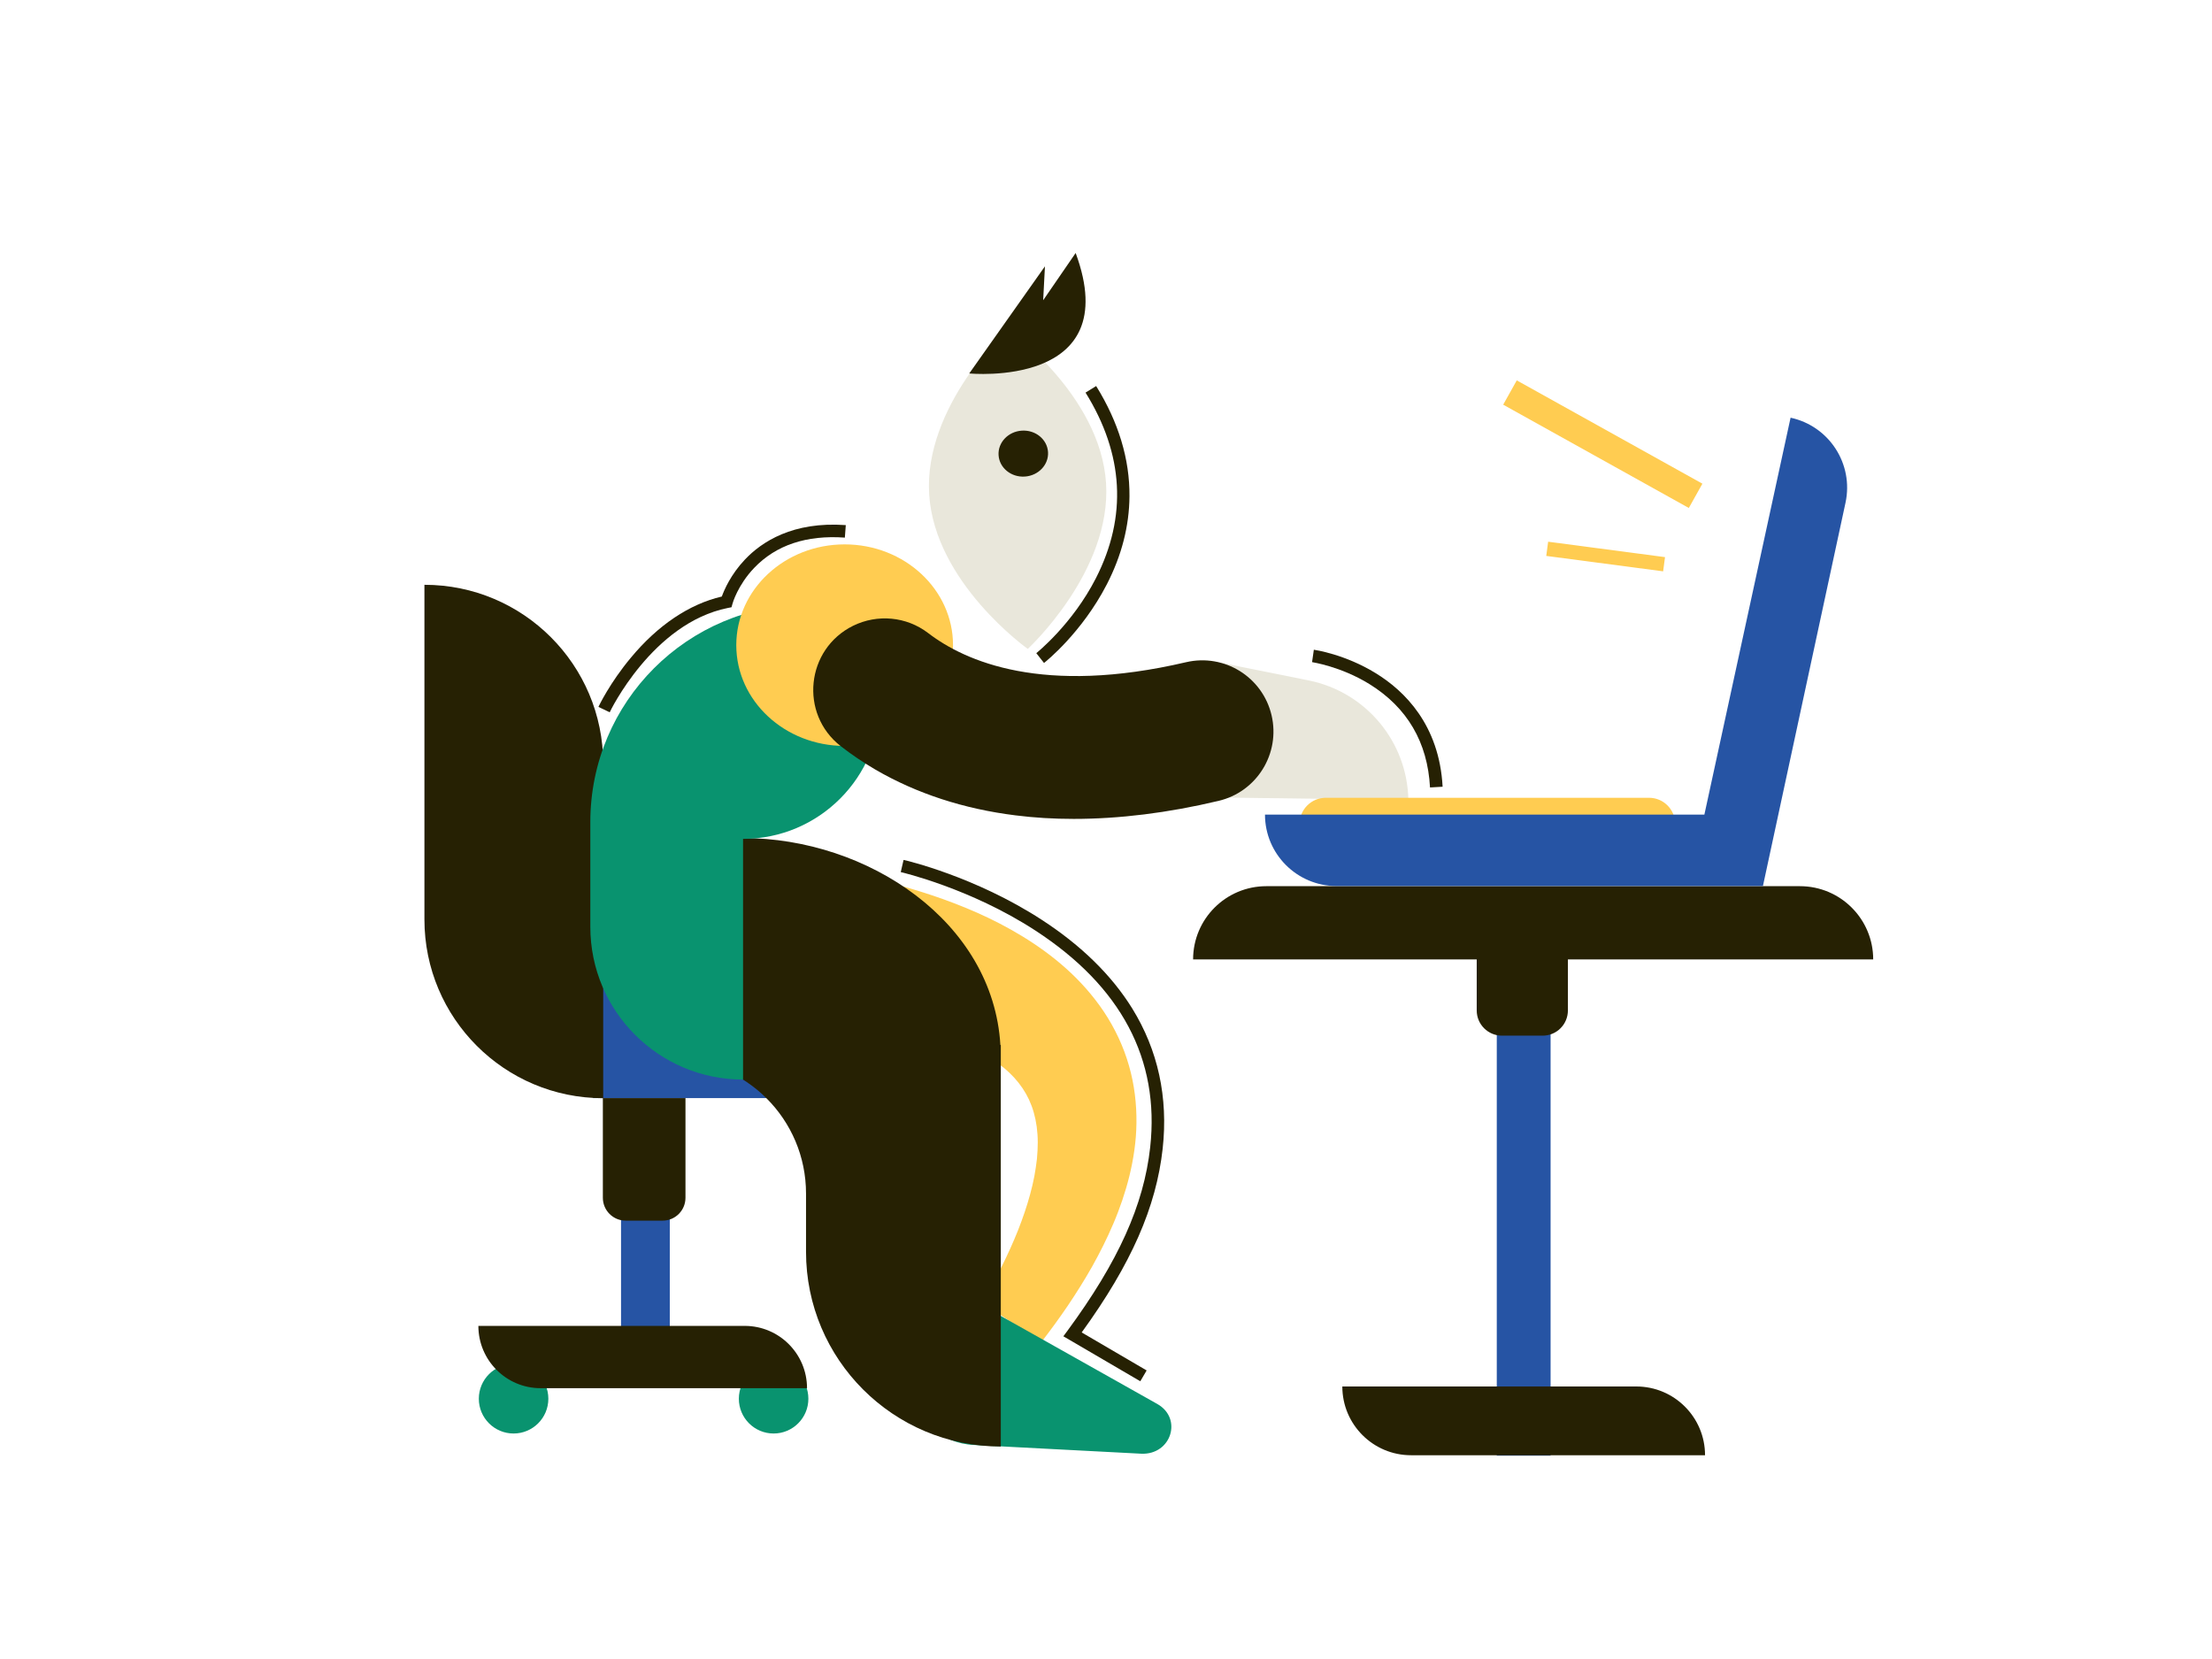 <?xml version="1.0" encoding="UTF-8"?><svg version="1.1" xmlns="http://www.w3.org/2000/svg" xmlns:xlink="http://www.w3.org/1999/xlink" viewBox="0 0 1600 1200" width="1600" height="1200" x="0px" y="0px">
    
    
    <!-- ITEM 0 -->
    <g>
        <defs>
            <clipPath id="clip-path-id-viewbox-item-0">
                <rect x="0.0" y="0.0" width="422.314" height="805.632"/>
            </clipPath>
        </defs>
        <g transform="translate(307.0 423.0) rotate(0.0 161.0 307.0) scale(0.762 0.762)">
            <g clip-path="url(#clip-path-id-viewbox-item-0)" transform="translate(-0.0 -0.0)">
                
<g>
	<g>
		<g>
			<g>
				<circle style="fill:#09936F;" cx="331.466" cy="772.636" r="32.997"/>
			</g>
		</g>
	</g>
	<g>
		<g>
			<g>
				<circle style="fill:#09936F;" cx="84.634" cy="772.636" r="32.997"/>
			</g>
		</g>
	</g>
	<g>
		<g>
			<g>
				<rect x="186.624" y="589.44" style="fill:#2654A4;" width="46.281" height="170.983"/>
			</g>
		</g>
	</g>
	<g>
		<g>
			<g>
				<path style="fill:#2654A4;" d="M422.314,487.236H160.055V374.105h149.128C371.664,374.105,422.314,424.755,422.314,487.236      L422.314,487.236z"/>
			</g>
		</g>
	</g>
	<g>
		<g>
			<g>
				<path style="fill:#262103;" d="M169.697,487.343L169.697,487.343C75.976,487.343,0,411.367,0,317.646V0h0      c93.721,0,169.697,75.976,169.697,169.697V487.343z"/>
			</g>
		</g>
	</g>
	<g>
		<g>
			<g>
				<path style="fill:#262103;" d="M226.102,603.581H191.07c-11.981,0-21.694-9.713-21.694-21.694v-94.651h78.421v94.651      C247.796,593.869,238.083,603.581,226.102,603.581z"/>
			</g>
		</g>
	</g>
	<g>
		<g>
			<g>
				<path style="fill:#262103;" d="M363.177,762.619H110.346c-32.66,0-59.137-26.476-59.137-59.137v0h252.831      C336.701,703.482,363.177,729.958,363.177,762.619L363.177,762.619z"/>
			</g>
		</g>
	</g>
</g>

            </g>
        </g>
    </g>
    
    <!-- ITEM 1 -->
    <g>
        <defs>
            <clipPath id="clip-path-id-viewbox-item-1">
                <rect x="0.0" y="0.0" width="818.5" height="1153.5"/>
            </clipPath>
        </defs>
        <g transform="translate(427.0 183.0) rotate(0.0 308.0 434.5) scale(0.753 0.753)">
            <g clip-path="url(#clip-path-id-viewbox-item-1)" transform="translate(-0.0 -0.0)">
                

<g>
	<g>
		<g>
			<g>
				<path d="M576.3,491.4l30.2-97.6l83.6,16.8c54.9,11.1,94.7,58.8,95.7,114.8l-184.7-2.4L576.3,491.4z" style="fill:#E9E7DB;"/>
			</g>
		</g>
	</g>
	<g>
		<g>
			<g>
				<path d="M102.6,578.9l2,0l1.6,0l3.1,0.1l5.9,0.2c3.9,0.2,7.7,0.4,11.5,0.6c7.6,0.5,15.1,1,22.6,1.7      c15,1.3,29.8,3,44.6,5.1c29.7,4.1,59.2,9.6,88.9,17.1c29.6,7.6,59.3,17,88.7,30c14.7,6.5,29.3,14,43.7,22.8      c14.4,8.8,28.5,18.9,41.8,30.8c13.3,11.9,25.8,25.8,36.3,41.5c10.5,15.7,18.9,33.5,24.1,51.8c5.3,18.3,7.4,37.1,7.2,55      c-0.1,9-0.8,17.7-2,26.2c-1.2,8.5-2.8,16.8-4.8,24.9c-2,8.1-4.3,15.8-6.9,23.5c-2.6,7.6-5.4,15-8.5,22.2      c-6.1,14.4-13,28-20.3,41.1c-7.4,13.1-15.3,25.6-23.5,37.8c-8.2,12.1-16.8,23.8-25.6,35.2l-56.5-38.3c13.2-22.8,25-46,34.3-69.3      c4.6-11.7,8.6-23.3,11.7-34.8c1.6-5.8,2.9-11.5,4-17.1c1-5.7,1.9-11.2,2.5-16.7c0.5-5.5,0.8-10.8,0.8-16c0-5.2-0.4-10.2-1-15      c-1.3-9.6-3.8-18.2-7.4-26c-3.6-7.7-8.3-14.6-14.1-21c-5.8-6.4-12.8-12.2-20.9-17.5c-16.2-10.7-36.5-19.2-58.5-25.5      c-22.1-6.4-45.9-10.6-70.3-13.4c-24.4-2.8-49.5-4-74.7-4.1c-12.6,0-25.2,0.2-37.8,0.8c-6.3,0.3-12.5,0.7-18.7,1.1      c-3.1,0.2-6.1,0.5-9.1,0.7l-4.4,0.4l-2.1,0.2l-0.9,0.1l-0.2,0c-0.1,0-0.1,0-0.1,0l-0.2,0L102.6,578.9z" style="fill:#FFCC51;"/>
			</g>
		</g>
	</g>
	<g>
		<g>
			<g>
				<path d="M317,977.6l-4.6,113.5c-1.2,29.3,24.6,52.6,56.2,53.9l160.7,8.4c28.7,1.2,39.9-33.9,15.3-47.8L317,977.6z" style="fill:#09936F;"/>
			</g>
		</g>
	</g>
	<g>
		<g>
			<g>
				<path d="M78,639.4c0-50.1,40.6-90.6,90.6-90.6L146.6,562c120.1,0,240.3,80.5,247.3,198.8h0.4v13.5l0,0v372.2l0,0      c-103.3,0-187.1-83.7-187.1-187.1v-55.9c0-71.4-57.8-129.2-129.2-129.2l0,0C78,774.3,78,639.4,78,639.4z" style="fill:#262103;"/>
			</g>
		</g>
	</g>
	<g>
		<g>
			<g>
				<path d="M325.5,232c5.4,84.9,94.7,148.3,94.7,148.3s80.6-74.2,75.2-159.2S400.7,72.8,400.7,72.8      S320.1,147.1,325.5,232z" style="fill:#E9E7DB;"/>
			</g>
		</g>
	</g>
	<g>
		<g>
			<g>
				
					<ellipse transform="matrix(0.998 -6.349885e-02 6.349885e-02 0.998 -11.395 26.799)" cx="415.9" cy="192.7" rx="23.8" ry="22.1" style="fill:#262103;"/>
			</g>
		</g>
	</g>
	<g>
		<g>
			<g>
				<path d="M364,115.7c0,0,150.4,14.8,102.2-115.7L435,45.4l1.7-32.6L364,115.7z" style="fill:#262103;"/>
			</g>
		</g>
	</g>
	<g>
		<g>
			<g>
				<path d="M278.5,337.7h-69.6l0,0C93.5,337.7,0,431.2,0,546.6v100.7C0,728.3,65.7,794,146.7,794l0,0V562.8l0,0      c72.8,0,131.8-59,131.8-131.8V337.7z" style="fill:#09936F;"/>
			</g>
		</g>
	</g>
	<g>
		<g>
			<g>
				<ellipse cx="244.3" cy="376.7" rx="104.1" ry="96.8" style="fill:#FFCC51;"/>
			</g>
		</g>
	</g>
	<g>
		<g>
			<g>
				<path d="M464.4,543.6c-19.3,0-37.9-1.1-56-3.4c-49.8-6.2-95-21-134.3-43.8c-12.5-7.3-23.7-15-33.6-22.7      c-39.9-31.1-33.4-93.2,11.9-115.6l0,0c23.4-11.5,51.3-8.9,72,6.9c35.8,27.5,110.5,60.2,247.8,28.1c36.8-8.6,73.6,14.2,82.2,51      c8.6,36.8-14.2,73.6-51,82.2C554.6,537.9,508,543.6,464.4,543.6z" style="fill:#262103;"/>
			</g>
		</g>
	</g>
	<g>
		<g>
			<g>
				<path d="M435.8,393.8l-7.4-9.4l3.7,4.7l-3.7-4.7c0.3-0.3,34.6-27.6,57.3-72.1c30.1-59.1,26.8-119-10-178.2l10.2-6.3      c21.5,34.7,32.3,70.3,32,105.9c-0.2,28.5-7.5,56.9-21.7,84.5C472.2,364.8,437.3,392.7,435.8,393.8z" style="fill:#262103;"/>
			</g>
		</g>
	</g>
	<g>
		<g>
			<g>
				<path d="M806.6,513.4c-2.3-43.4-21.9-76.8-58.2-99.3c-27.5-17-54.9-21-55.1-21.1l1.7-11.9      c1.2,0.2,29.8,4.3,59.4,22.5c27.6,16.9,61.1,49.6,64.3,109.1L806.6,513.4z" style="fill:#262103;"/>
			</g>
		</g>
	</g>
	<g>
		<g>
			<g>
				<path d="M18.6,441.2L7.8,436c0.4-0.9,10.9-23,31.1-47.2c26-31.3,56.1-51.5,87.4-58.8c2.4-6.6,8.7-21.2,22.1-35.4      c16.2-17.2,46.2-36.9,97-33.2l-0.9,12c-36.8-2.6-66.1,7.1-87.1,29.1c-15.8,16.5-20.8,34.1-20.8,34.3l-1,3.5L132,341      C59.7,355.6,19,440.3,18.6,441.2z" style="fill:#262103;"/>
			</g>
		</g>
	</g>
	<g>
		<g>
			<g>
				<path d="M528.3,1083.8l-73.9-43.2l4-5.4c48.8-66.4,73.3-120.7,79.4-176.2c9.3-84.5-27.9-154.6-110.5-208.3      c-62.3-40.5-128.5-55.9-129.1-56l2.7-11.7c2.8,0.6,68.6,15.9,132.7,57.5c37.9,24.6,67.1,53.2,86.9,85.1      c24.8,40.1,34.7,85.5,29.3,134.7c-6.2,56.2-30.2,110.9-77.8,176.6l62.4,36.5L528.3,1083.8z" style="fill:#262103;"/>
			</g>
		</g>
	</g>
</g>

            </g>
        </g>
    </g>
    
    <!-- ITEM 2 -->
    <g>
        <defs>
            <clipPath id="clip-path-id-viewbox-item-2">
                <rect x="0.0" y="0.0" width="584.94" height="489.807"/>
            </clipPath>
        </defs>
        <g transform="translate(863.0 641.0) rotate(0.0 246.0 206.0) scale(0.841 0.841)">
            <g clip-path="url(#clip-path-id-viewbox-item-2)" transform="translate(-0.0 -0.0)">
                
<g>
	<g>
		<g>
			<g>
				<rect x="261.188" y="47.567" style="fill:#2654A4;" width="46.281" height="442.241"/>
			</g>
		</g>
	</g>
	<g>
		<g>
			<g>
				<path style="fill:#262103;" d="M300.666,128.558h-35.032c-11.981,0-21.694-9.713-21.694-21.694V12.213h78.421v94.651      C322.36,118.845,312.647,128.558,300.666,128.558z"/>
			</g>
		</g>
	</g>
	<g>
		<g>
			<g>
				<path style="fill:#262103;" d="M440.312,489.432H187.481c-32.66,0-59.137-26.476-59.137-59.137v0h252.831      C413.836,430.295,440.312,456.772,440.312,489.432L440.312,489.432z"/>
			</g>
		</g>
	</g>
	<g>
		<g>
			<g>
				<path style="fill:#262103;" d="M584.94,62.994H0v0C0,28.203,28.203,0,62.994,0h458.953C556.737,0,584.94,28.203,584.94,62.994      L584.94,62.994z"/>
			</g>
		</g>
	</g>
</g>

            </g>
        </g>
    </g>
    
    <!-- ITEM 3 -->
    <g>
        <defs>
            <clipPath id="clip-path-id-viewbox-item-3">
                <rect x="0.0" y="0.0" width="486.2" height="423.5"/>
            </clipPath>
        </defs>
        <g transform="translate(915.0 275.0) rotate(0.0 210.5 183.0) scale(0.866 0.864)">
            <g clip-path="url(#clip-path-id-viewbox-item-3)" transform="translate(-0.0 -0.0)">
                

<g>
	<g>
		<path d="M320.8,349.6h-270c-12.1,0-21.9,9.8-21.9,21.9l0,0h313.7l0,0C342.6,359.4,332.8,349.6,320.8,349.6z" style="fill:#FFCC51;"/>
	</g>
	<g>
		<path d="M439,31.4L439,31.4l-72,332.3H0l0,0c0,33,26.8,59.8,59.8,59.8h356.1l69-321C491.8,70.2,471.3,38.4,439,31.4z" style="fill:#2654A4;"/>
	</g>
	<g>
		
			<rect x="270.5" y="-35.3" transform="matrix(0.487 -0.873 0.873 0.487 98.04 273.834)" width="23.3" height="177.6" style="fill:#FFCC51;"/>
	</g>
	<g>
		
			<rect x="278.6" y="98.3" transform="matrix(0.131 -0.991 0.991 0.131 101.021 410.337)" width="12" height="98.5" style="fill:#FFCC51;"/>
	</g>
</g>

            </g>
        </g>
    </g>
    
</svg>